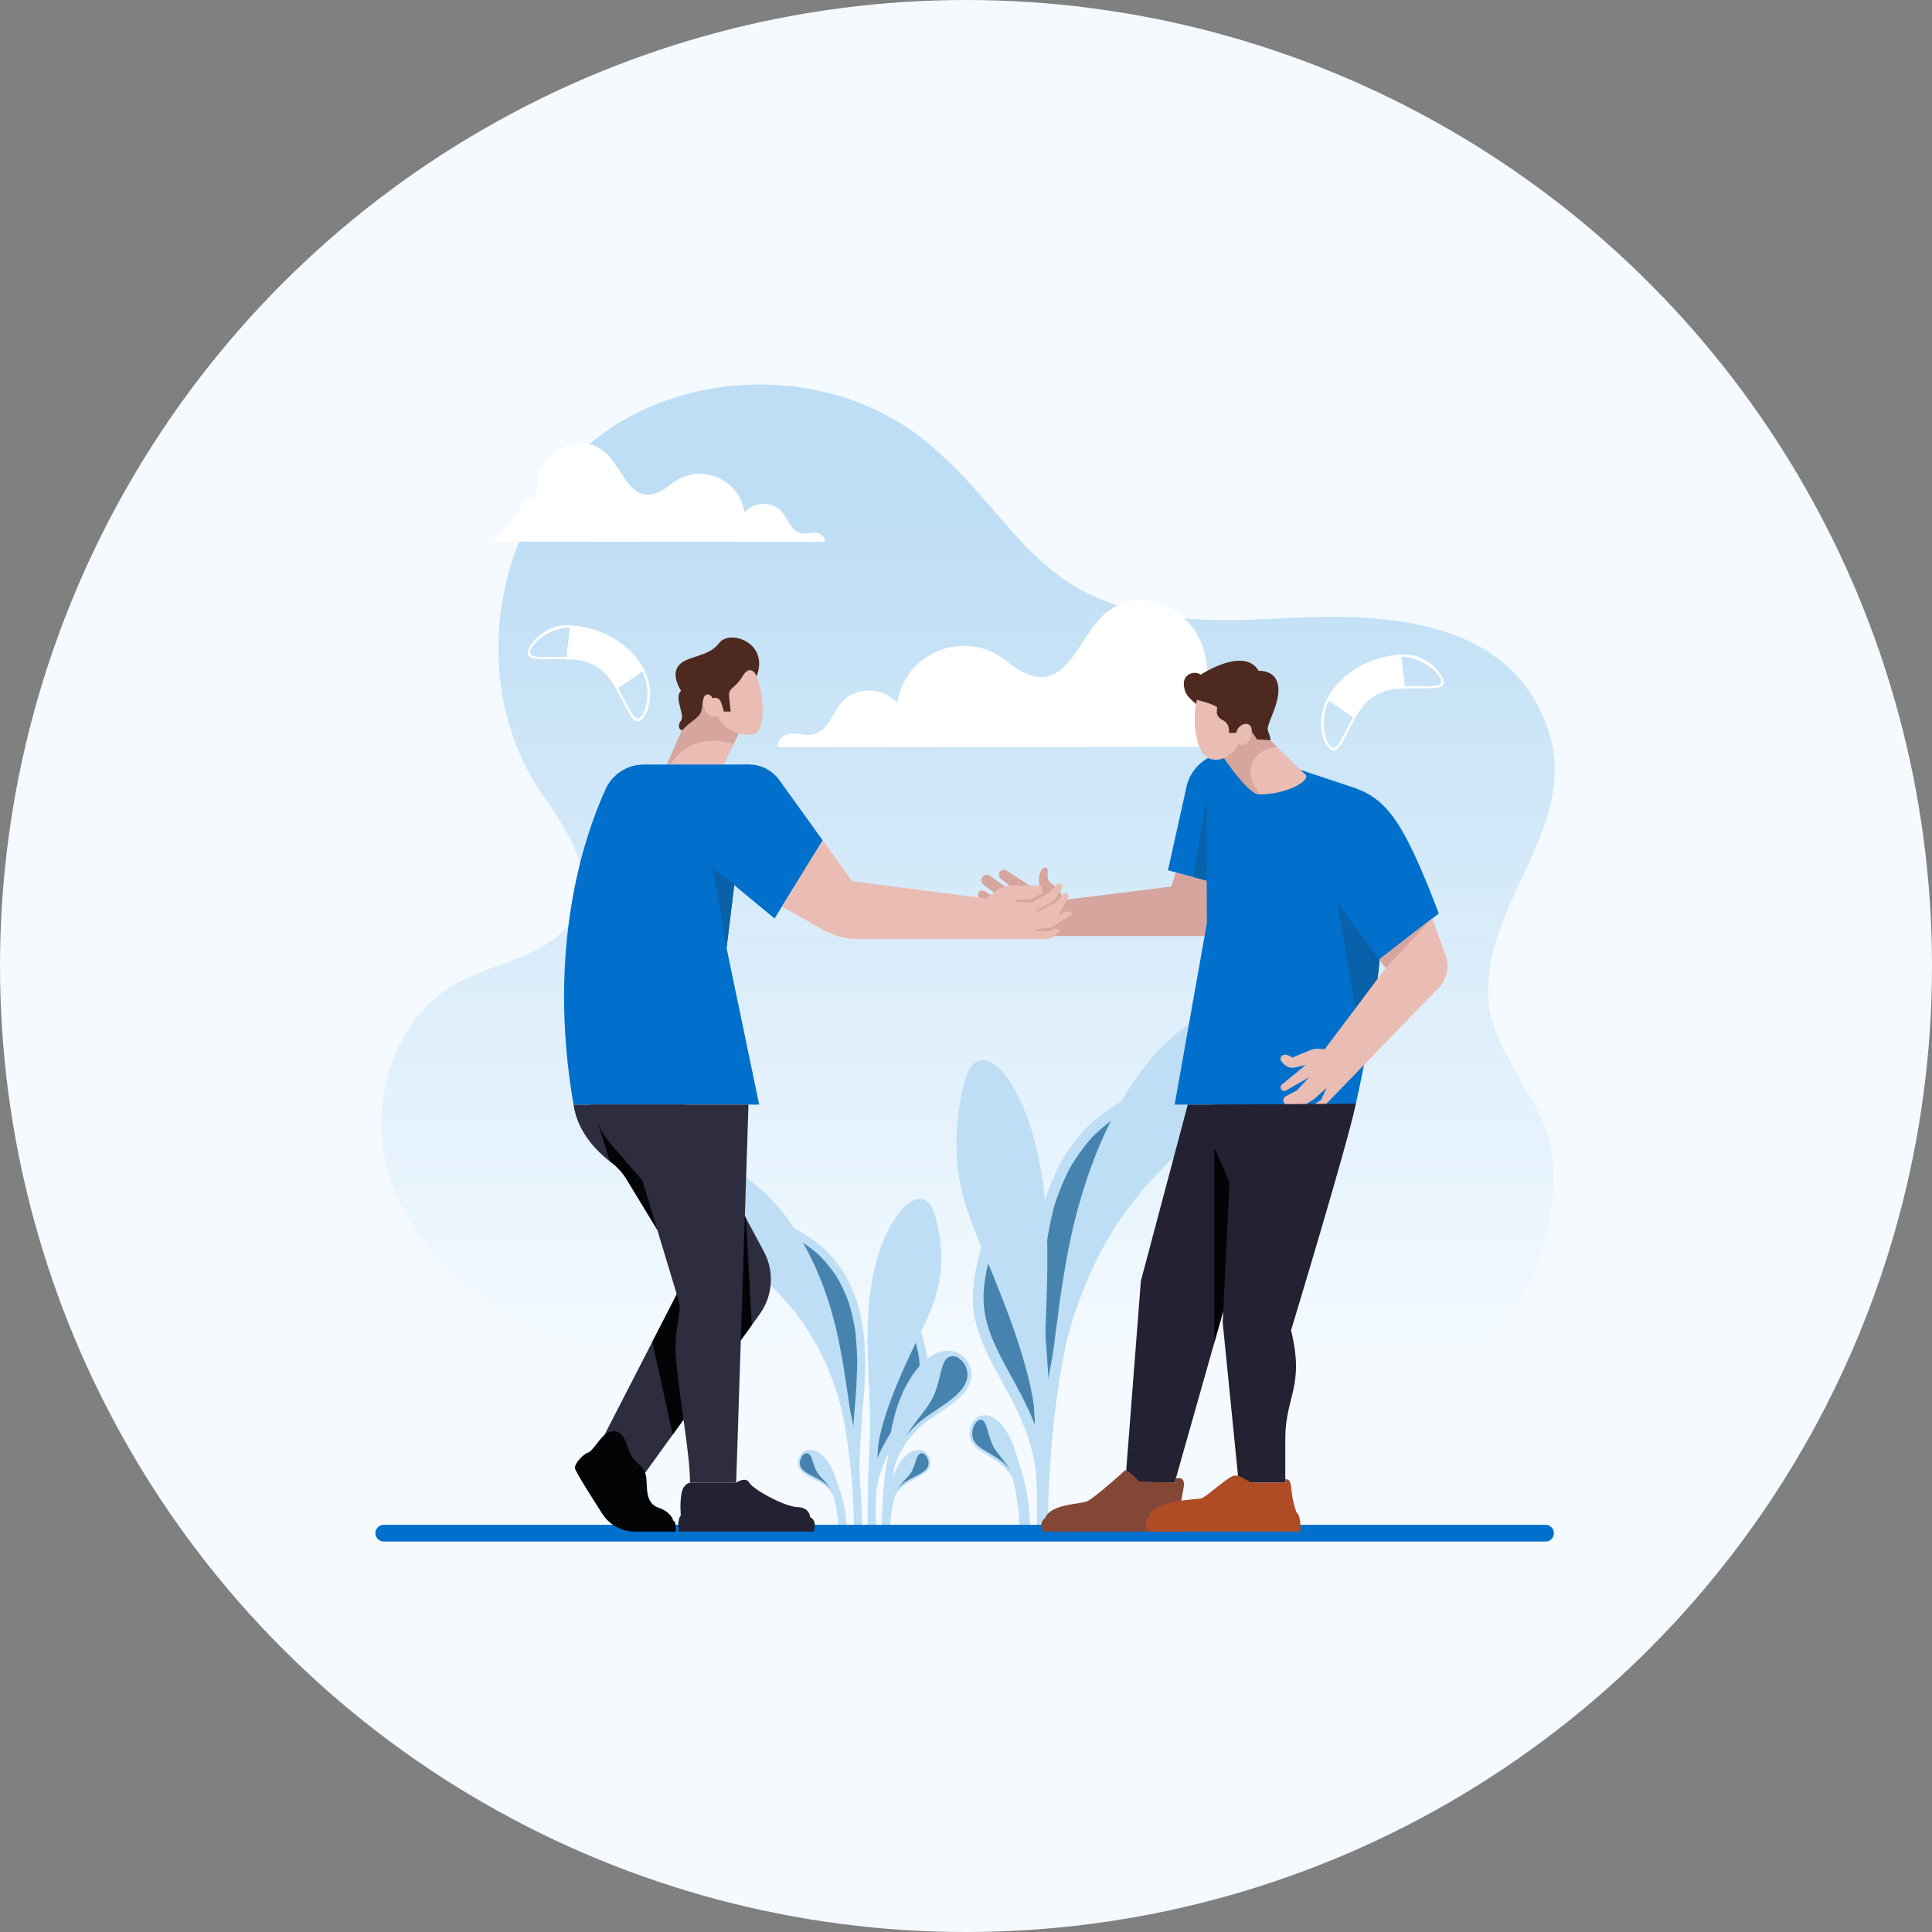 <svg width="206" height="206" viewBox="0 0 206 206" fill="none" xmlns="http://www.w3.org/2000/svg">
<rect x="0" y="0" width="206" height="206" fill="#808080" stroke="none"/>
<circle cx="103" cy="103" r="103" fill="#F4FAFF"/>
<path d="M75.884 146.727C34.345 141.096 35.865 112.2 48.58 104.911C51.001 103.523 53.765 102.86 56.303 101.703C67.275 96.7 60.182 88.382 57.349 83.981C50.207 72.887 52.369 56.744 62.178 47.92C71.988 39.097 88.269 38.651 98.547 46.924C109.776 55.963 110.033 66.638 132.461 66.109C140.17 65.927 157.709 63.423 163.963 75.236C170.431 87.454 157.244 95.8 158.808 107.504C159.5 112.682 164.873 117.785 165.475 122.975C166.536 132.126 162.056 141.702 154.351 146.753L75.884 146.727Z" fill="url(#paint0_linear_492_76)"/>
<path d="M135.361 79.199C131.112 75.9 131.558 72.578 128.7 72.718C129.303 65.806 122.493 61.926 118.163 65.149C114.646 67.766 113.69 75.667 107.24 70.445C102.949 66.971 96.45 69.522 95.665 74.985C94.274 73.242 91.269 73.167 89.793 74.838C88.755 76.012 88.291 77.916 86.768 78.286C86 78.473 85.199 78.178 84.41 78.212C83.621 78.247 82.722 78.925 82.992 79.668L135.222 79.615C135.444 79.615 135.536 79.335 135.361 79.199Z" fill="white"/>
<path d="M52.721 57.465C55.575 55.25 55.275 53.018 57.195 53.112C56.79 48.469 61.364 45.864 64.272 48.028C66.635 49.786 67.277 55.093 71.609 51.586C74.491 49.252 78.856 50.965 79.384 54.635C80.318 53.464 82.336 53.414 83.328 54.536C84.025 55.325 84.337 56.603 85.36 56.852C85.875 56.978 86.413 56.779 86.944 56.803C87.474 56.826 88.078 57.281 87.896 57.78L52.814 57.745C52.665 57.744 52.603 57.556 52.721 57.465Z" fill="white"/>
<path d="M111.414 155.721C111.632 151.723 111.274 148.017 111.039 144.286C110.982 143.356 110.883 142.413 110.843 141.482C110.811 140.541 110.78 139.606 110.748 138.678C110.737 138.208 110.724 137.736 110.721 137.265C110.734 136.8 110.751 136.333 110.772 135.865C110.815 134.93 110.876 133.991 110.965 133.05C111.066 132.115 111.243 131.202 111.429 130.28C111.525 129.82 111.63 129.361 111.745 128.904C111.805 128.676 111.86 128.445 111.929 128.222L112.155 127.559C112.468 126.679 112.825 125.808 113.231 124.957C113.332 124.744 113.437 124.532 113.545 124.322C113.658 124.115 113.783 123.917 113.907 123.717C114.157 123.318 114.42 122.925 114.696 122.54C114.973 122.155 115.264 121.777 115.569 121.408C115.722 121.224 115.877 121.042 116.037 120.862C116.207 120.692 116.381 120.525 116.559 120.361C117.268 119.703 118.038 119.087 118.868 118.53C119.273 118.241 119.739 118.018 120.202 117.789C120.668 117.565 121.149 117.358 121.646 117.169C122.143 116.982 122.651 116.808 123.181 116.665C123.728 116.542 124.29 116.441 124.866 116.362C123.838 117.624 122.957 119.065 122.022 120.44C121.783 120.779 121.572 121.147 121.362 121.516L120.725 122.617L120.089 123.718L119.773 124.27L119.485 124.849L118.335 127.162L118.049 127.741L117.793 128.344L117.282 129.55L116.772 130.756C116.688 130.958 116.599 131.157 116.519 131.361L116.296 131.986L115.407 134.483C114.319 137.863 113.372 141.332 112.756 144.906C112.388 146.675 112.181 148.486 111.922 150.283C111.851 150.731 111.815 151.186 111.771 151.639L111.641 152.998C111.563 153.906 111.447 154.809 111.414 155.721Z" fill="#4684AF" stroke="#BEDEF5" stroke-width="1.14" stroke-miterlimit="10"/>
<path d="M111.149 163.475C111.168 158.815 111.433 154.148 112.027 149.538L112.267 147.813C112.349 147.238 112.418 146.66 112.535 146.094L113.174 142.684L113.975 139.328C114.096 138.764 114.277 138.225 114.434 137.675L114.918 136.034C116.268 131.686 118.008 127.541 120.096 123.709L121.723 120.893L123.496 118.232C123.645 118.012 123.789 117.786 123.942 117.57L124.42 116.946L125.375 115.699L126.332 114.455L127.349 113.294" stroke="#BEDEF5" stroke-width="1.14" stroke-miterlimit="10"/>
<path d="M112.535 146.097C112.827 144.607 112.971 142.778 113.275 140.76C113.504 138.715 113.874 136.481 114.29 134.087C115.16 129.328 116.711 124.096 118.992 119.604C121.259 115.114 124.209 111.428 127.254 109.556C127.622 109.3 128.023 109.128 128.405 108.952C128.791 108.782 129.175 108.636 129.556 108.518C130.321 108.287 131.06 108.138 131.807 108.157C133.315 108.219 134.747 108.756 136.086 109.866C137.156 110.754 137.697 111.572 137.831 112.318C137.963 113.065 137.687 113.744 137.072 114.392C136.765 114.716 136.372 115.034 135.901 115.351C135.429 115.669 134.925 116.047 134.326 116.405C134.03 116.587 133.715 116.773 133.384 116.962C133.055 117.155 132.694 117.333 132.358 117.566C131.667 118.01 130.913 118.477 130.101 118.975C128.533 120.034 126.769 121.264 125.007 122.864C124.781 123.061 124.554 123.259 124.325 123.459C124.104 123.668 123.894 123.894 123.674 124.115C123.237 124.57 122.793 125.031 122.345 125.497C122.125 125.739 121.882 125.965 121.677 126.229C121.466 126.491 121.255 126.754 121.042 127.018C120.615 127.551 120.185 128.099 119.752 128.661C116.393 133.223 113.676 139.441 112.535 146.097Z" fill="#BEDEF5" stroke="#BEDEF5" stroke-width="1.062" stroke-miterlimit="10"/>
<path d="M111.103 157.992C110.983 155.161 110.131 152.659 109.071 150.396C108.012 148.13 106.752 146.11 105.804 144.136C104.854 142.148 104.219 140.239 104.309 137.908C104.356 136.73 104.574 135.448 104.979 133.907C105.387 132.356 105.974 130.564 106.661 128.262C108.558 132.651 109.574 137.641 110.2 142.665C110.812 147.71 111.027 152.847 111.103 157.992Z" fill="#4684AF" stroke="#BEDEF5" stroke-width="1.14" stroke-miterlimit="10"/>
<path d="M111.139 163.475C111.135 156.884 111.038 150.293 110.332 143.819C109.982 140.586 109.458 137.39 108.684 134.313C107.894 131.25 106.854 128.287 105.408 125.697" stroke="#BEDEF5" stroke-width="1.14" stroke-miterlimit="10"/>
<path d="M110.896 151.148C110.794 148.997 110.072 146.09 109.087 143.034C108.094 139.975 106.82 136.818 105.659 134.031C105.077 132.632 104.524 131.321 104.057 130.056C103.589 128.79 103.208 127.567 102.947 126.272C102.67 124.998 102.529 123.619 102.516 122.084C102.51 120.545 102.653 118.811 103.036 116.857C103.344 115.284 103.68 114.284 104.156 113.844C104.624 113.407 105.243 113.493 105.944 114.09C107.342 115.255 109.081 118.508 110.04 122.727C110.53 124.828 110.846 127.134 111.003 129.496C111.165 131.861 111.17 134.283 111.112 136.703C110.997 141.546 110.667 146.385 110.896 151.148Z" fill="#BEDEF5" stroke="#BEDEF5" stroke-width="1.062" stroke-miterlimit="10"/>
<path d="M109.09 160.396C108.931 159.168 108.529 158.132 107.98 157.314C107.432 156.493 106.75 155.882 106.023 155.441C104.997 154.838 104.382 154.485 104.01 154.079C103.824 153.88 103.695 153.683 103.624 153.46C103.545 153.25 103.514 153.031 103.522 152.806C103.55 151.904 104.212 151.001 104.877 151.131C105.441 151.692 105.974 152.312 106.44 153.01C106.903 153.71 107.322 154.459 107.673 155.258C108.376 156.856 108.842 158.607 109.09 160.396Z" fill="#4684AF" stroke="#BEDEF5" stroke-width="0.285" stroke-miterlimit="10"/>
<path d="M109.285 163.456C109.276 161.446 109.048 159.418 108.513 157.495C107.996 155.57 107.152 153.766 106.042 152.271" stroke="#BEDEF5" stroke-width="1.14" stroke-miterlimit="10"/>
<path d="M108.992 159.697C108.877 159.048 108.831 158.116 108.657 157.07C108.493 156.026 108.217 154.859 107.774 153.825C107.335 152.792 106.735 151.898 106.075 151.433C105.757 151.186 105.408 151.069 105.094 151.04C104.767 151.029 104.454 151.134 104.165 151.365C104.475 151.192 104.711 151.208 104.897 151.343C105.076 151.491 105.207 151.754 105.324 152.066C105.541 152.726 105.689 153.551 106.112 154.295C106.461 154.902 107.053 155.486 107.63 156.345C108.203 157.192 108.771 158.313 108.992 159.697Z" fill="#BEDEF5" stroke="#BEDEF5" stroke-width="0.285" stroke-miterlimit="10"/>
<path d="M91.274 158.006C91.098 155.185 91.388 152.57 91.578 149.938C91.625 149.282 91.705 148.617 91.737 147.96C91.763 147.296 91.788 146.637 91.814 145.982C91.823 145.65 91.833 145.317 91.836 144.985C91.825 144.657 91.812 144.327 91.794 143.997C91.76 143.338 91.71 142.675 91.638 142.011C91.556 141.352 91.413 140.707 91.262 140.057C91.184 139.732 91.099 139.409 91.006 139.086C90.958 138.925 90.913 138.762 90.857 138.605L90.673 138.138C90.42 137.517 90.131 136.902 89.802 136.302C89.719 136.151 89.635 136.002 89.547 135.854C89.456 135.708 89.354 135.568 89.254 135.427C89.051 135.145 88.838 134.868 88.614 134.596C88.39 134.324 88.154 134.058 87.907 133.798C87.783 133.668 87.657 133.539 87.527 133.412C87.39 133.293 87.249 133.175 87.105 133.059C86.53 132.594 85.906 132.16 85.234 131.767C84.905 131.563 84.527 131.405 84.153 131.244C83.775 131.086 83.385 130.94 82.983 130.807C82.579 130.675 82.168 130.552 81.738 130.451C81.295 130.365 80.84 130.293 80.373 130.238C81.206 131.128 81.92 132.145 82.678 133.115C82.871 133.354 83.042 133.614 83.213 133.874L83.728 134.651L84.244 135.428L84.5 135.817L84.733 136.225L85.665 137.858L85.897 138.266L86.104 138.692L86.518 139.543L86.932 140.393C87 140.536 87.072 140.676 87.136 140.82L87.317 141.261L88.038 143.022C88.919 145.407 89.687 147.855 90.186 150.376C90.484 151.624 90.652 152.901 90.862 154.169C90.919 154.486 90.948 154.806 90.984 155.126L91.089 156.085C91.153 156.725 91.247 157.363 91.274 158.006Z" fill="#4684AF" stroke="#BEDEF5" stroke-width="0.862" stroke-miterlimit="10"/>
<path d="M91.489 163.476C91.474 160.188 91.259 156.895 90.778 153.643L90.583 152.425C90.516 152.02 90.46 151.612 90.365 151.213L89.848 148.807L89.199 146.439C89.101 146.041 88.954 145.661 88.827 145.273L88.435 144.115C87.341 141.048 85.931 138.123 84.239 135.42L82.921 133.434L81.484 131.556C81.363 131.401 81.246 131.241 81.122 131.089L80.735 130.649L79.961 129.769L79.186 128.892L78.362 128.073" stroke="#BEDEF5" stroke-width="0.862" stroke-miterlimit="10"/>
<path d="M90.366 151.215C90.129 150.164 90.012 148.874 89.766 147.45C89.581 146.007 89.28 144.431 88.944 142.742C88.239 139.384 86.982 135.693 85.134 132.524C83.297 129.356 80.906 126.756 78.438 125.435C78.14 125.254 77.815 125.133 77.505 125.008C77.193 124.888 76.882 124.786 76.573 124.702C75.953 124.539 75.354 124.434 74.749 124.448C73.527 124.491 72.366 124.87 71.281 125.653C70.414 126.28 69.976 126.857 69.867 127.383C69.76 127.911 69.984 128.389 70.482 128.847C70.731 129.076 71.049 129.299 71.432 129.523C71.813 129.747 72.222 130.014 72.708 130.267C72.948 130.396 73.203 130.527 73.471 130.66C73.737 130.796 74.03 130.922 74.303 131.086C74.862 131.399 75.474 131.729 76.131 132.08C77.401 132.827 78.832 133.695 80.26 134.824C80.442 134.963 80.626 135.103 80.812 135.243C80.991 135.391 81.162 135.55 81.339 135.707C81.694 136.028 82.053 136.353 82.416 136.682C82.594 136.852 82.791 137.012 82.957 137.198C83.128 137.383 83.3 137.568 83.472 137.755C83.818 138.131 84.166 138.517 84.517 138.914C87.239 142.133 89.441 146.519 90.366 151.215Z" fill="#BEDEF5" stroke="#BEDEF5" stroke-width="0.862" stroke-miterlimit="10"/>
<path d="M92.971 159.607C93.068 157.61 93.759 155.844 94.618 154.248C95.476 152.649 96.497 151.224 97.265 149.831C98.036 148.429 98.55 147.082 98.477 145.437C98.439 144.607 98.262 143.702 97.934 142.615C97.603 141.521 97.127 140.256 96.571 138.632C95.033 141.729 94.21 145.249 93.703 148.794C93.207 152.353 93.032 155.978 92.971 159.607Z" fill="#4684AF" stroke="#BEDEF5" stroke-width="0.862" stroke-miterlimit="10"/>
<path d="M92.942 163.476C92.945 158.826 93.023 154.175 93.596 149.608C93.88 147.327 94.303 145.072 94.931 142.901C95.571 140.739 96.414 138.65 97.586 136.822" stroke="#BEDEF5" stroke-width="0.862" stroke-miterlimit="10"/>
<path d="M93.138 154.779C93.221 153.262 93.806 151.21 94.605 149.054C95.409 146.896 96.442 144.669 97.383 142.703C97.855 141.716 98.303 140.791 98.681 139.899C99.06 139.005 99.369 138.142 99.581 137.229C99.805 136.33 99.919 135.357 99.93 134.275C99.934 133.189 99.819 131.966 99.508 130.587C99.259 129.477 98.986 128.772 98.6 128.461C98.222 128.153 97.72 128.214 97.152 128.635C96.019 129.457 94.61 131.751 93.833 134.729C93.436 136.211 93.18 137.838 93.052 139.504C92.921 141.172 92.917 142.881 92.964 144.588C93.057 148.005 93.324 151.419 93.138 154.779Z" fill="#BEDEF5" stroke="#BEDEF5" stroke-width="0.862" stroke-miterlimit="10"/>
<path d="M89.689 161.303C89.56 160.437 89.235 159.706 88.79 159.128C88.345 158.549 87.793 158.118 87.204 157.807C86.373 157.381 85.874 157.132 85.573 156.846C85.422 156.706 85.318 156.567 85.26 156.409C85.196 156.261 85.17 156.107 85.178 155.948C85.2 155.312 85.737 154.674 86.276 154.766C86.733 155.162 87.164 155.6 87.543 156.092C87.918 156.585 88.257 157.114 88.542 157.678C89.111 158.805 89.488 160.041 89.689 161.303Z" fill="#4684AF" stroke="#BEDEF5" stroke-width="0.215" stroke-miterlimit="10"/>
<path d="M89.847 163.462C89.839 162.044 89.654 160.613 89.221 159.257C88.802 157.898 88.118 156.625 87.219 155.571" stroke="#BEDEF5" stroke-width="0.862" stroke-miterlimit="10"/>
<path d="M89.609 160.81C89.516 160.353 89.479 159.695 89.338 158.957C89.205 158.221 88.982 157.397 88.622 156.668C88.267 155.939 87.781 155.309 87.246 154.98C86.987 154.806 86.705 154.724 86.45 154.702C86.185 154.695 85.932 154.769 85.698 154.932C85.949 154.81 86.14 154.822 86.291 154.917C86.436 155.021 86.541 155.207 86.637 155.427C86.812 155.893 86.933 156.474 87.276 157C87.558 157.428 88.038 157.84 88.506 158.446C88.971 159.044 89.43 159.835 89.609 160.81Z" fill="#BEDEF5" stroke="#BEDEF5" stroke-width="0.215" stroke-miterlimit="10"/>
<path d="M94.628 158.95C94.781 157.105 95.34 155.47 96.169 154.133C96.994 152.789 98.081 151.757 99.276 150.968C99.477 150.825 99.68 150.695 99.874 150.571C100.066 150.446 100.245 150.325 100.413 150.207C100.751 149.972 101.075 149.764 101.341 149.552C101.603 149.338 101.866 149.15 102.074 148.953C102.287 148.759 102.457 148.563 102.623 148.38C102.945 148.01 103.13 147.634 103.25 147.28C103.369 146.926 103.393 146.578 103.347 146.251C103.166 144.937 101.841 143.974 100.804 144.373C100.592 144.608 100.389 144.855 100.191 145.108L99.59 145.861L99.018 146.651L98.734 147.048L98.465 147.463C97.734 148.554 97.095 149.748 96.553 150.996C96.272 151.617 96.049 152.267 95.819 152.915L95.525 153.905C95.421 154.234 95.357 154.572 95.271 154.906C94.965 156.246 94.745 157.605 94.628 158.95Z" fill="#4684AF" stroke="#BEDEF5" stroke-width="0.431" stroke-miterlimit="10"/>
<path d="M94.46 163.476C94.465 162.006 94.503 160.521 94.621 159.021C94.736 157.522 94.957 156.003 95.314 154.507C96.016 151.507 97.358 148.669 99.059 146.315" stroke="#BEDEF5" stroke-width="0.862" stroke-miterlimit="10"/>
<path d="M94.728 157.894C94.851 156.905 94.855 155.505 95.045 153.893C95.226 152.288 95.634 150.479 96.315 148.887C96.99 147.293 97.912 145.946 98.899 145.118C99.406 144.723 99.912 144.426 100.438 144.311C100.964 144.196 101.491 144.229 102.015 144.444C101.467 144.32 101.09 144.427 100.811 144.68C100.53 144.93 100.369 145.358 100.22 145.842C99.923 146.826 99.77 148.105 99.081 149.278C98.518 150.243 97.588 151.228 96.684 152.614C95.786 153.986 94.966 155.796 94.728 157.894Z" fill="#BEDEF5" stroke="#BEDEF5" stroke-width="0.431" stroke-miterlimit="10"/>
<path d="M94.602 161.303C94.731 160.437 95.057 159.706 95.502 159.128C95.946 158.549 96.498 158.118 97.087 157.807C97.919 157.381 98.417 157.132 98.719 156.846C98.869 156.706 98.974 156.567 99.031 156.409C99.095 156.261 99.121 156.107 99.114 155.948C99.091 155.312 98.555 154.674 98.016 154.766C97.558 155.162 97.127 155.6 96.749 156.092C96.374 156.585 96.034 157.114 95.749 157.678C95.181 158.805 94.803 160.041 94.602 161.303Z" fill="#4684AF" stroke="#BEDEF5" stroke-width="0.215" stroke-miterlimit="10"/>
<path d="M94.444 163.462C94.452 162.044 94.637 160.613 95.07 159.257C95.489 157.898 96.173 156.625 97.073 155.571" stroke="#BEDEF5" stroke-width="0.862" stroke-miterlimit="10"/>
<path d="M94.682 160.81C94.776 160.353 94.812 159.695 94.954 158.957C95.087 158.221 95.31 157.397 95.669 156.668C96.025 155.939 96.511 155.309 97.046 154.98C97.304 154.806 97.587 154.724 97.841 154.702C98.106 154.695 98.36 154.769 98.594 154.932C98.343 154.81 98.151 154.822 98.001 154.917C97.856 155.021 97.75 155.207 97.655 155.427C97.479 155.893 97.359 156.474 97.016 157C96.733 157.428 96.253 157.84 95.786 158.446C95.321 159.044 94.861 159.835 94.682 160.81Z" fill="#BEDEF5" stroke="#BEDEF5" stroke-width="0.215" stroke-miterlimit="10"/>
<path d="M164.795 164.028H40.919C40.613 164.028 40.365 163.781 40.365 163.475C40.365 163.17 40.613 162.922 40.919 162.922H164.795C165.101 162.922 165.348 163.17 165.348 163.475C165.348 163.781 165.101 164.028 164.795 164.028Z" fill="#0070CC" stroke="#0070CC" stroke-width="0.678" stroke-miterlimit="10"/>
<path d="M124.882 94.527L113.42 95.96L112.844 94.704C112.844 94.704 111.825 94.113 111.736 93.729C111.679 93.482 111.696 93.046 111.714 92.766C111.724 92.623 111.612 92.502 111.47 92.502H111.468C111.287 92.502 111.122 92.602 111.037 92.761L111.025 92.783C110.734 93.328 110.688 93.972 110.897 94.554L111.174 95.324L107.33 92.83C107.088 92.673 106.765 92.737 106.601 92.974C106.44 93.207 106.488 93.525 106.712 93.699L109.254 95.679L109.077 95.914L105.555 93.382C105.271 93.178 104.873 93.267 104.703 93.573C104.561 93.828 104.63 94.149 104.864 94.324L108.116 96.758L107.983 97.053L105.004 95.025C104.754 94.854 104.41 94.964 104.305 95.248C104.231 95.449 104.301 95.673 104.477 95.794C105.212 96.297 107.101 97.612 107.828 98.308V98.693L105.555 98.99C105.347 99.017 105.192 99.197 105.197 99.407C105.202 99.631 105.384 99.81 105.608 99.81H129.843L131.094 94.558L125.374 93.018L124.882 94.527Z" fill="#D6A59E"/>
<path d="M131.748 80.283C129.195 79.916 126.824 81.677 126.438 84.228L124.533 92.791L131.094 94.558L134.405 80.666L131.748 80.283Z" fill="#0070CC"/>
<path d="M128.69 84.857L127.267 93.527L128.67 93.905L128.69 84.857Z" fill="#0961A9"/>
<path d="M134.405 80.665L144.53 84.044C144.545 84.049 144.557 84.055 144.569 84.066C144.929 84.38 150.745 89.957 144.574 117.68C144.561 117.737 144.511 117.778 144.453 117.778H125.248C125.248 117.778 128.689 98.402 128.689 98.395C128.617 93.731 128.755 87.289 128.689 84.857C128.609 81.847 131.559 79.686 134.405 80.665Z" fill="#0070CC"/>
<path d="M145.482 113.322C146.927 105.858 147.417 100.234 147.396 96.019H142.56L145.482 113.322Z" fill="#0961A9"/>
<path d="M68.718 71.471C67.059 68.306 63.785 66.864 60.757 66.669C57.792 66.479 55.962 69.243 56.282 69.832C56.601 70.421 57.718 70.239 60.394 70.289C63.025 70.339 64.428 71.185 65.699 73.489C66.992 75.833 67.352 76.905 68.022 76.913C68.692 76.922 70.144 74.505 68.718 71.471ZM60.41 70.045C58.035 70.005 56.788 70.197 56.534 69.68C56.28 69.164 57.953 67.047 60.742 66.913C60.654 68.088 60.498 68.871 60.41 70.045ZM65.907 73.361C66.903 72.735 67.514 72.226 68.51 71.599C69.7 74.132 68.614 76.604 68.039 76.62C67.463 76.636 67.051 75.443 65.907 73.361Z" fill="white"/>
<path d="M142.158 80.028C142.828 80.02 143.188 78.948 144.482 76.604C145.753 74.3 147.156 73.454 149.786 73.404C152.463 73.354 153.579 73.535 153.899 72.947C154.219 72.358 152.388 69.594 149.423 69.784C146.396 69.979 143.122 71.421 141.462 74.586C140.037 77.62 141.489 80.036 142.158 80.028ZM149.439 70.028C152.228 70.162 153.902 72.278 153.647 72.795C153.393 73.312 152.145 73.12 149.771 73.16C149.684 71.986 149.526 71.203 149.439 70.028ZM142.142 79.734C141.566 79.718 140.481 77.247 141.67 74.714C142.666 75.34 143.277 75.849 144.273 76.475C143.13 78.557 142.717 79.751 142.142 79.734Z" fill="white"/>
<path d="M64.448 153.004L73.125 136.128L66.793 125.717C66.381 125.04 65.849 124.44 65.212 123.969C63.917 123.013 61.59 120.894 61.151 117.778H73.036L81.444 133.436C82.588 135.567 82.416 138.163 81.001 140.124L68.786 157.044L64.448 153.004Z" fill="#2E2C3F"/>
<path d="M71.728 152.969L80.156 141.294L79.55 129.908L78.365 127.7L63.769 119.768L65.011 123.817C65.073 123.865 65.134 123.911 65.192 123.954C65.843 124.437 66.387 125.049 66.808 125.741L73.125 136.127L69.556 143.069L71.728 152.969Z" fill="#030406"/>
<path d="M64.912 152.709C64.12 152.969 63.232 154.731 62.72 154.874C62.207 155.016 61.267 156.042 61.296 156.526C61.314 156.836 63.015 159.53 64.235 161.426C64.989 162.597 66.285 163.304 67.677 163.304H72.062C72.062 163.304 72.119 162.193 71.778 162.136C71.778 162.136 71.611 161.236 70.238 160.769C68.814 160.285 69.017 158.712 68.919 157.614C68.869 157.06 68.609 156.548 68.183 156.188C67.862 155.916 67.501 155.556 67.276 155.159C66.792 154.304 66.65 152.14 64.912 152.709Z" fill="#030406"/>
<path d="M79.17 77.399L78.216 79.343L77.15 81.517H71.124C71.124 81.517 74.367 73.966 74.481 73.811L79.17 77.399Z" fill="#E9BDB3"/>
<path d="M79.17 77.399L78.216 79.343C76.121 78.625 73.14 78.828 71.475 81.517H71.124C71.124 81.517 74.367 73.966 74.481 73.811L79.17 77.399Z" fill="#D6A59E"/>
<path d="M75.022 74.446C74.786 75.045 75.014 75.797 74.444 76.367C73.874 76.937 73.272 77.232 72.93 77.683C72.588 78.135 72.116 77.492 72.605 76.85C73.093 76.208 71.807 74.438 72.621 73.657C72.621 73.657 71.512 72.06 72.343 70.984C73.174 69.907 75.568 70.081 76.675 68.571C77.783 67.061 82.085 68.513 80.661 72.129C80.6 72.286 78.15 76.104 78.15 76.104L76.659 76.139L75.022 74.446Z" fill="#4D291F"/>
<path d="M80.535 71.842C81.528 73.918 81.648 77.73 80.535 78.196C79.422 78.662 77.276 78.027 76.521 76.332C76.521 76.332 75.488 76.756 75.09 75.485C74.859 74.746 75.008 74.213 75.275 74.09C75.65 73.916 75.927 74.263 75.943 74.454C75.943 74.454 76.617 74.175 76.887 74.901C77.188 75.71 77.157 75.866 77.157 75.866H77.912L77.733 74.21C77.698 73.89 77.822 73.575 78.061 73.379C78.38 73.118 78.835 72.684 79.184 72.096C79.939 70.825 80.535 71.842 80.535 71.842Z" fill="#E9BDB3"/>
<path d="M79.868 81.518H68.65C66.891 81.518 65.298 82.544 64.569 84.144C62.297 89.126 58.253 100.975 61.151 117.778H80.947L77.468 101.069L79.868 81.518Z" fill="#0070CC"/>
<path d="M83.086 83.166C82.341 82.131 81.143 81.518 79.868 81.518C73.36 81.518 75.983 92.472 75.983 92.472L82.586 97.932L87.721 89.607L83.086 83.166Z" fill="#0070CC"/>
<path d="M112.074 98.898L114.219 97.575C114.303 97.523 114.316 97.401 114.24 97.337C114.025 97.155 113.72 97.125 113.474 97.262C113.217 97.404 112.928 97.563 112.903 97.571C112.871 97.582 113.521 96.389 113.897 95.703C114.013 95.492 113.859 95.234 113.617 95.234C113.527 95.234 113.442 95.272 113.381 95.339L112.617 96.184L110.506 97.3V97.089L112.436 95.988L113.231 94.766C113.356 94.574 113.269 94.316 113.053 94.239C112.924 94.193 112.781 94.224 112.684 94.32L111.772 95.219L110.114 96.184C110.114 96.184 108.531 96.184 108.425 96.184C108.319 96.184 108.425 95.913 108.425 95.913H109.5C109.734 95.913 109.965 95.854 110.171 95.741L110.711 95.444C111.075 95.243 111.213 94.789 111.021 94.421H107.838C107.243 94.421 106.665 94.626 106.203 95.001L105.214 95.805L90.854 93.959L87.721 89.605L83.372 96.656L87.767 99.144C88.913 99.794 90.208 100.135 91.525 100.135H110.023H111.551C111.887 100.135 112.21 100.005 112.452 99.773L112.992 99.258L112.951 99.15C112.811 99.018 112.607 98.982 112.43 99.057L111.954 99.26H110.536V99.064L112.074 98.898Z" fill="#E9BDB3"/>
<path d="M75.983 92.473L77.468 101.069L78.289 94.379L75.983 92.473Z" fill="#0961A9"/>
<path d="M62.943 117.778L63.769 119.768C64.119 120.61 64.603 121.39 65.202 122.078L68.482 125.841C68.482 125.841 71.923 137.207 72.421 138.867C72.699 139.794 71.88 141.656 72.066 144.482C72.351 148.816 73.57 154.776 73.57 158.09H78.495L79.807 117.778L62.943 117.778Z" fill="#2E2C3F"/>
<path d="M73.57 158.09C73.57 158.09 72.881 158.168 72.674 159.205C72.467 160.242 72.591 161.593 72.591 161.593C72.591 161.593 72.204 161.904 72.359 163.304H86.782C86.782 163.304 87.197 162.163 86.367 161.748C86.367 161.748 86.367 160.734 85.019 160.697C83.671 160.66 80.251 158.787 79.888 158.09C79.525 157.394 78.496 158.09 78.496 158.09L73.57 158.09Z" fill="#232132"/>
<path d="M139.245 82.65C139.644 83.251 137.244 84.701 134.32 84.701C134.251 84.701 134.183 84.714 134.119 84.698C132.935 84.391 130.464 80.752 130.464 80.752L130.72 76.689L133.933 76.152L135.471 78.929L136.231 79.725L136.231 79.728L139.245 82.65Z" fill="#E9BDB3"/>
<path d="M136.231 79.725L136.231 79.728C135.551 79.362 131.487 80.908 134.32 84.701C134.251 84.698 134.183 84.714 134.119 84.698C132.86 84.384 130.464 80.752 130.464 80.752L130.72 76.689L133.933 76.152L135.471 78.929L136.231 79.725Z" fill="#D6A59E"/>
<path d="M127.526 75.079C126.835 74.424 126.261 74.066 126.227 72.924C126.193 71.782 127.478 71.489 128.019 71.945C128.019 71.945 132.618 68.88 134.207 71.521C134.207 71.521 136.168 71.391 136.304 73.315C136.439 75.24 134.931 77.29 135.202 77.942C135.472 78.595 135.471 78.929 135.471 78.929L134.004 78.827C134.004 78.827 133.193 77.327 132.686 77.621C132.178 77.914 131.739 78.599 131.739 78.599H129.947L127.526 75.079Z" fill="#4D291F"/>
<path d="M127.613 74.619C127.005 77.424 127.647 80.588 129.135 80.946C130.623 81.305 131.874 79.935 132.043 79.316C132.043 79.316 133.091 79.903 133.429 78.305C133.767 76.707 132.043 76.968 131.806 78.142H131.029C131.029 78.142 131.198 77.196 130.407 76.805C129.514 76.362 129.777 75.761 129.777 75.467C129.777 75.174 127.613 74.619 127.613 74.619Z" fill="#E9BDB3"/>
<path d="M151.362 92.339C149.244 87.525 147.588 85.112 144.569 84.065C141.488 82.996 140.698 92.874 142.56 96.019C143.312 97.29 145.84 100.671 147.072 102.302L153.415 97.402C152.789 95.754 152.08 93.97 151.362 92.339Z" fill="#0070CC"/>
<path d="M152.7 97.938L147.072 102.303C147.49 102.856 147.759 103.209 147.759 103.209L141.242 111.879L140.667 111.826C140.334 111.796 139.999 111.848 139.69 111.976L137.8 112.764L137.372 112.532C137.184 112.431 136.959 112.427 136.767 112.521C136.519 112.643 136.455 112.968 136.638 113.175L136.849 113.415C137.162 113.77 137.645 113.924 138.106 113.815L139.226 113.55L136.682 115.64C136.556 115.743 136.509 115.914 136.564 116.068C136.644 116.294 136.909 116.392 137.118 116.273L139.57 114.878L138.292 116.255L137.092 116.892C136.877 117.007 136.777 117.261 136.856 117.491C136.943 117.747 137.219 117.885 137.476 117.803L137.554 117.778L137.784 118.07C137.96 118.296 138.28 118.351 138.522 118.198L140.111 117.19L141.439 116.009L140.849 117.288L140.095 117.768C139.923 117.877 139.891 118.114 140.027 118.265C140.133 118.383 140.308 118.408 140.443 118.326L141.341 117.778L153.403 105.316C154.278 104.412 154.568 103.093 154.151 101.906C153.778 100.85 153.275 99.451 152.7 97.938Z" fill="#E9BDB3"/>
<path d="M147.072 102.303L147.759 103.209L152.7 97.938L147.072 102.303Z" fill="#D6A59E"/>
<path d="M133.683 117.778L133.434 122.189L132.942 130.922L129.47 143.181L125.247 158.091H119.981L121.647 136.576L126.647 117.778H133.683Z" fill="#232132"/>
<path d="M133.434 122.189L132.942 130.922L129.47 143.181V122.589L133.434 122.189Z" fill="#030406"/>
<path d="M121.46 157.956C120.944 157.473 120.139 156.538 119.849 156.86C119.559 157.183 116.658 159.695 115.981 160.049C115.304 160.404 111.984 160.309 111.436 161.888C111.436 161.888 110.695 162.206 111.243 163.304H126.134C126.134 163.304 126.456 161.727 125.747 161.437C125.747 161.437 125.957 159.89 126.207 158.601C126.456 157.312 125.377 157.63 125.377 157.63L125.247 158.091L121.46 157.956Z" fill="#854735"/>
<path d="M129.469 117.778V122.271L131.095 126.086L130.371 141.016L132.078 158.09H137.044C137.044 158.09 137.044 155.997 137.044 153.412C137.044 148.858 139.136 147.873 137.659 141.842C137.659 141.842 143.667 122.038 144.574 117.68L129.469 117.778Z" fill="#232132"/>
<path d="M122.517 163.304H138.644C138.644 163.304 138.764 161.569 138.245 161.277C138.245 161.277 137.888 160.336 137.758 159.33C137.628 158.324 137.693 157.708 137.044 157.708V158.09C137.044 158.09 134.394 158.09 133.68 158.09C132.966 158.09 132.187 157.026 131.376 157.416C130.565 157.805 128.608 159.59 128.121 159.752C127.634 159.914 122.864 159.914 122.517 161.764C122.517 161.764 121.748 162.151 122.517 163.304Z" fill="#AF4C25"/>
<defs>
<linearGradient id="paint0_linear_492_76" x1="103.219" y1="147.343" x2="103.219" y2="42.67" gradientUnits="userSpaceOnUse">
<stop offset="0.027" stop-color="#BEDEF5" stop-opacity="0"/>
<stop offset="0.879" stop-color="#BEDEF5"/>
</linearGradient>
</defs>
</svg>
